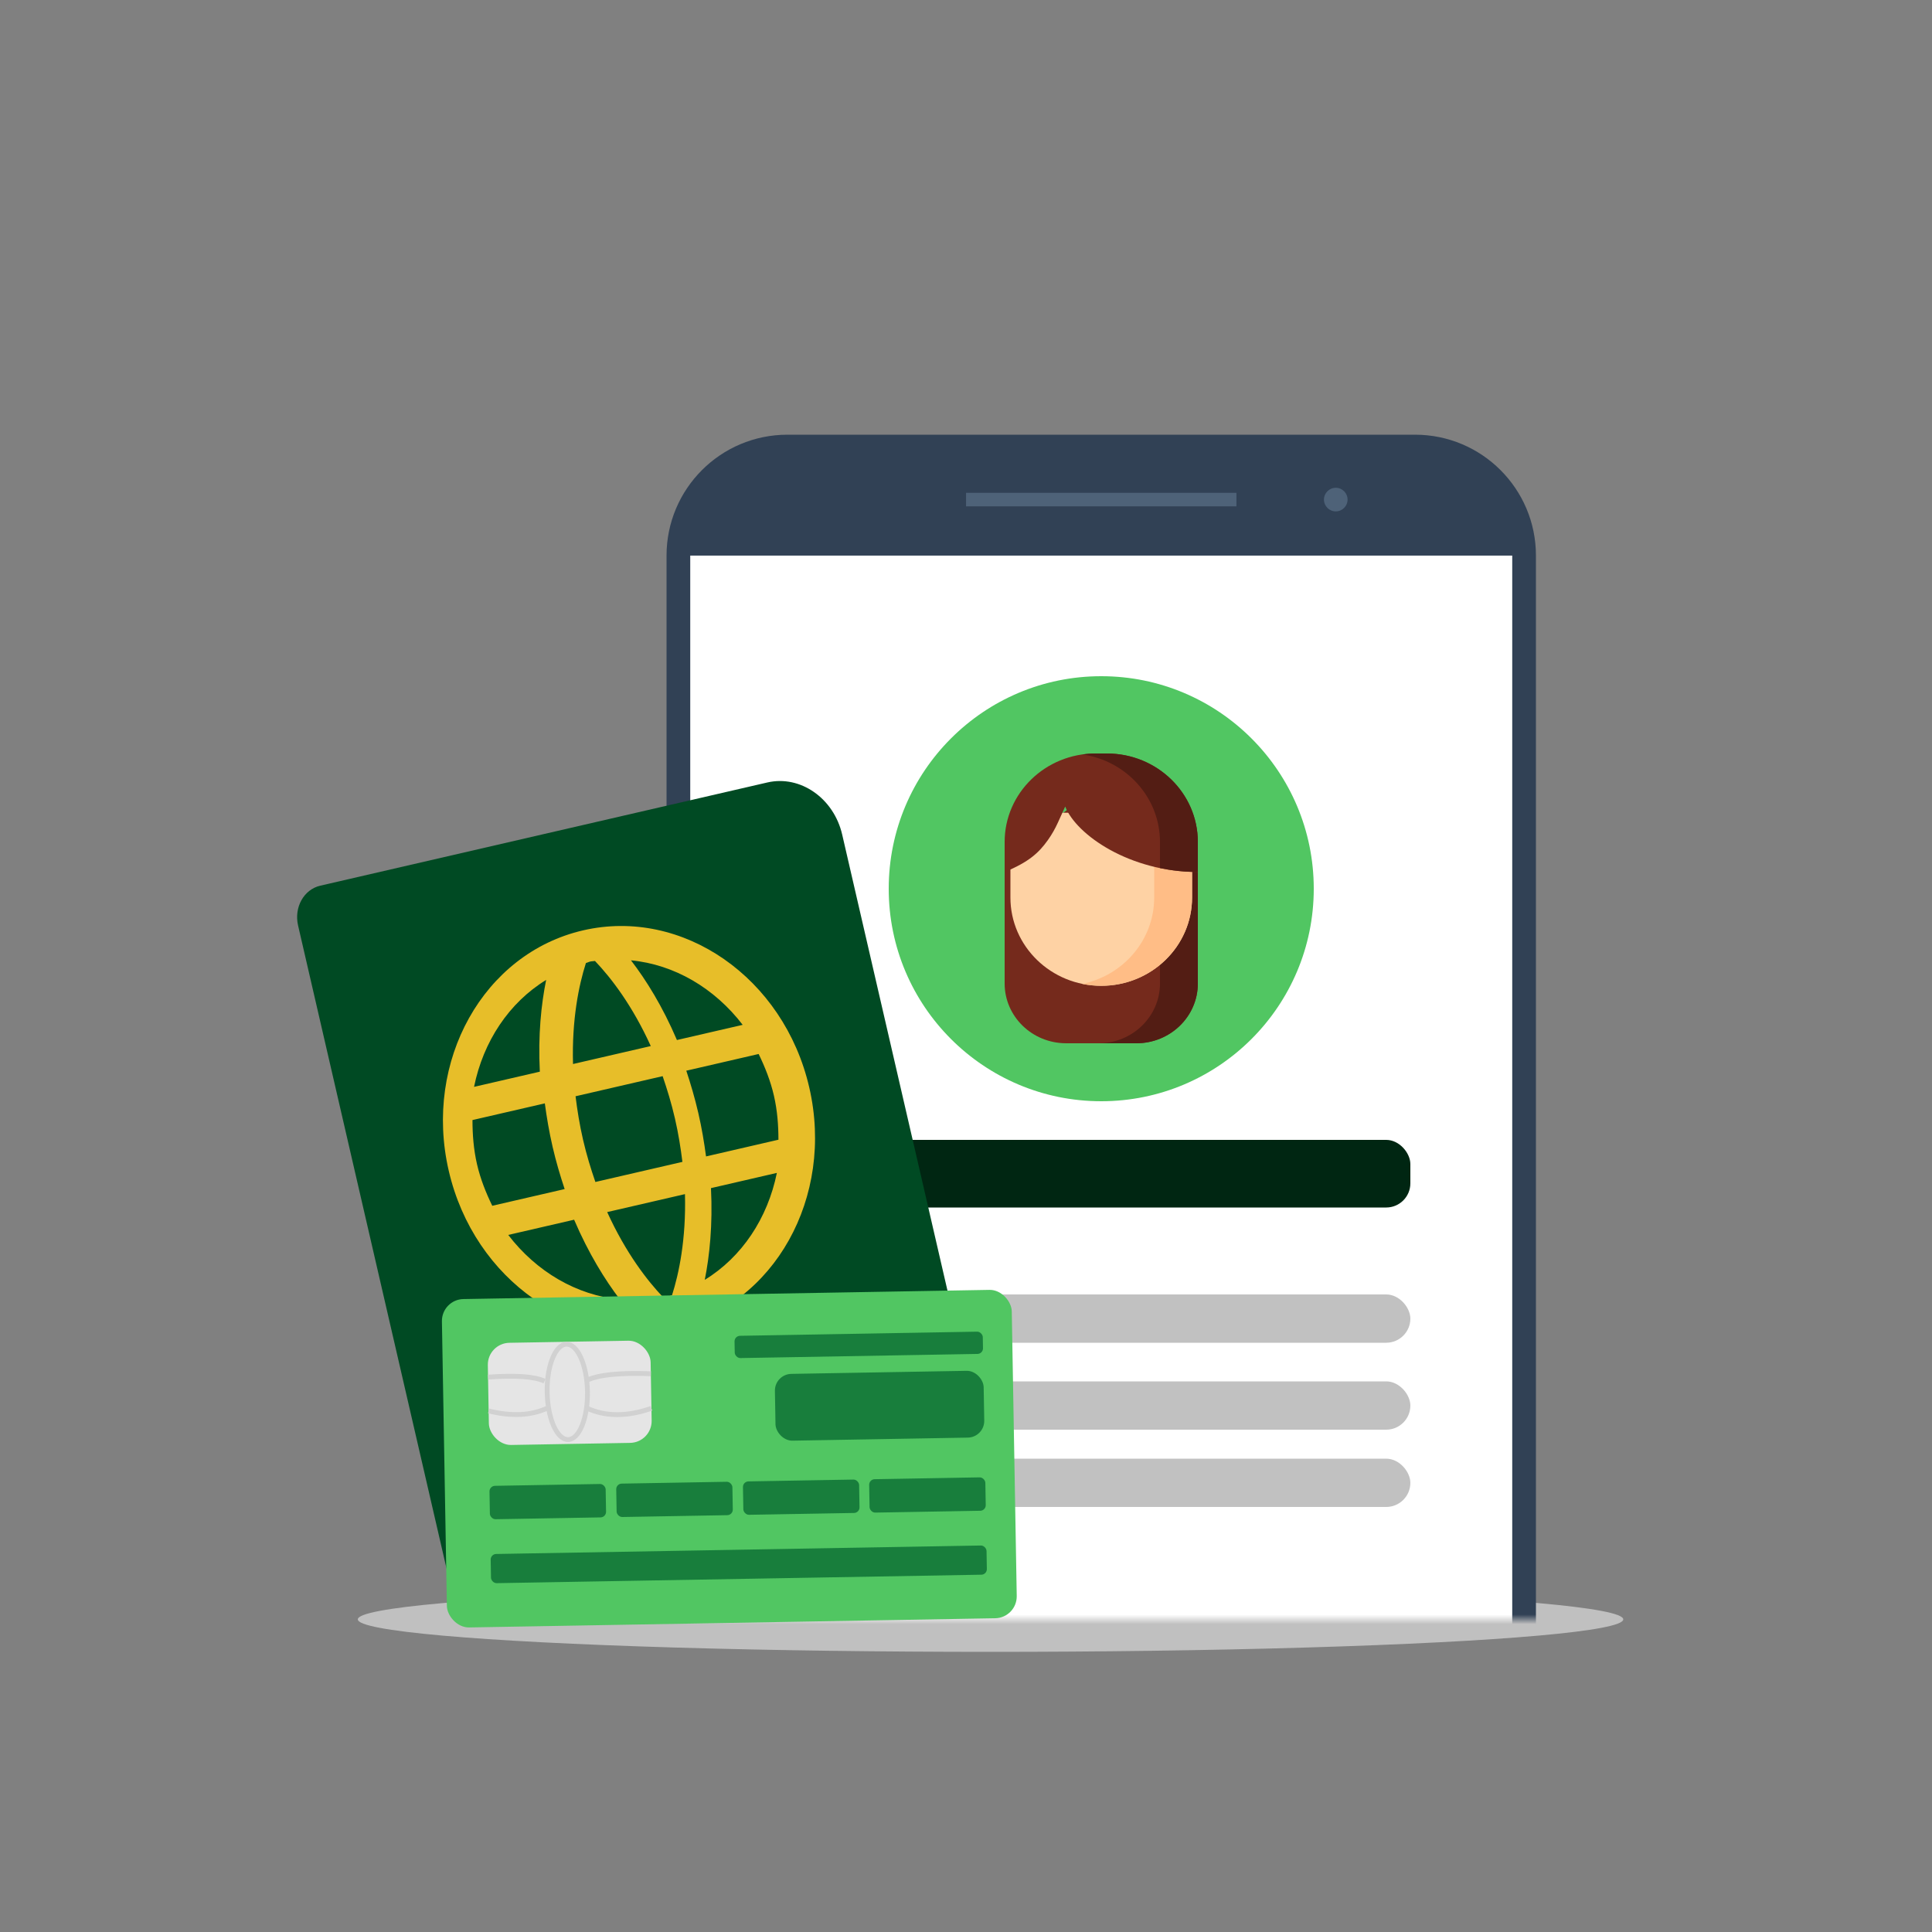 <?xml version="1.0" encoding="UTF-8"?>
<svg width="200px" height="200px" viewBox="0 0 200 200" version="1.1" xmlns="http://www.w3.org/2000/svg" xmlns:xlink="http://www.w3.org/1999/xlink">
    <rect x="0" y="0" width="200" height="200" fill="#808080" stroke="none"/>
    <title>2_Personaliza tu app </title>
    <defs>
        <rect id="path-1" x="0" y="0" width="93" height="132"></rect>
    </defs>
    <g id="Page-1" stroke="none" stroke-width="1" fill="none" fill-rule="evenodd">
        <g id="Artboard" transform="translate(-2549, -4158)">
            <g id="2_Personaliza-tu-app-" transform="translate(2549, 4158)">
                <g id="S1_2-Copy-4">
                    <rect id="Rectangle-Copy-5" x="0" y="0" width="200" height="200"></rect>
                    <g id="Carta-de-derechos--Copy" transform="translate(33, 35.636)">
                        <rect id="Rectangle-Copy-3" x="0" y="0.364" width="143" height="143"></rect>
                        <g id="Group-17" transform="translate(4.04, 128.636)" fill="#C0C0C0">
                            <ellipse id="Oval-Copy-5" cx="65.5" cy="3.364" rx="65.5" ry="3.364"></ellipse>
                        </g>
                        <g id="Group-9" transform="translate(35, 0)">
                            <mask id="mask-2" fill="white">
                                <use xlink:href="#path-1"></use>
                            </mask>
                            <g id="Mask"></g>
                            <g mask="url(#mask-2)">
                                <g transform="translate(1, 9.364)">
                                    <path d="M77.484,166 L12.515,166 C5.603,166 0,160.397 0,153.485 L0,12.515 C0,5.603 5.603,0 12.515,0 L77.484,0 C84.396,0 90,5.603 90,12.515 L90,153.485 C90,160.397 84.396,166 77.484,166" id="Fill-28" fill="#314155"></path>
                                    <polygon id="Fill-29" fill="#FFFFFF" points="2.454 148.728 87.546 148.728 87.546 12.515 2.454 12.515"></polygon>
                                    <polygon id="Fill-30" fill="#4E6278" points="31.004 7.417 58.996 7.417 58.996 6.017 31.004 6.017"></polygon>
                                    <path d="M70.5,6.717 C70.5,7.392 69.953,7.939 69.278,7.939 C68.603,7.939 68.056,7.392 68.056,6.717 C68.056,6.042 68.603,5.495 69.278,5.495 C69.953,5.495 70.5,6.042 70.5,6.717" id="Fill-31" fill="#4E6278"></path>
                                    <path d="M50.773,157.281 C50.773,160.468 48.188,163.053 45,163.053 C41.812,163.053 39.227,160.468 39.227,157.281 C39.227,154.092 41.812,151.508 45,151.508 C48.188,151.508 50.773,154.092 50.773,157.281" id="Fill-32" fill="#4E6278"></path>
                                </g>
                            </g>
                        </g>
                    </g>
                </g>
                <circle id="Oval" fill="#51C662" cx="114" cy="92" r="22"></circle>
                <g id="Group" transform="translate(104, 78)" fill-rule="nonzero">
                    <g transform="translate(0, 3.235)" id="Path">
                        <path d="M20,7.392 L20,20.574 C20,23.993 17.148,26.764 13.631,26.764 L6.368,26.764 C2.851,26.764 0,23.993 0,20.574 L0,7.392 L10,0 L20,7.392 Z" fill="#752A1C"></path>
                        <path d="M20,7.391 L20,20.574 C20,23.992 17.148,26.765 13.632,26.765 L9.712,26.765 C13.228,26.765 16.08,23.992 16.08,20.574 L16.08,4.493 L20,7.391 Z" fill="#531D14"></path>
                    </g>
                    <path d="M10,24.05 C4.807,24.05 0.598,19.958 0.598,14.91 L0.598,6.134 L19.402,6.134 L19.402,14.91 C19.402,19.958 15.193,24.05 10,24.05 Z" id="Path" fill="#FED2A4"></path>
                    <path d="M19.402,6.134 L19.402,14.91 C19.402,19.957 15.192,24.05 10,24.05 C9.328,24.05 8.673,23.981 8.04,23.852 C12.292,22.975 15.482,19.304 15.482,14.91 L15.482,6.134 L19.402,6.134 Z" id="Path" fill="#FFBD86"></path>
                    <path d="M4.468,8.976 C3.532,10.29 2.489,11.244 0,12.268 L0,9.159 C0,4.1 4.218,0 9.421,0 L10,0 L10.578,0 C15.782,0 20,4.1 20,9.159 L20,12.268 C12.962,12.268 7.432,8.439 6.269,5.493 L5.512,7.157 C5.223,7.793 4.876,8.404 4.468,8.976 Z" id="Path" fill="#752A1C"></path>
                    <path d="M20,9.16 L20,12.267 C18.63,12.267 17.315,12.122 16.08,11.865 L16.08,9.16 C16.08,4.558 12.589,0.747 8.04,0.098 C8.491,0.035 8.952,0.001 9.422,0.001 L10.578,0.001 C15.782,0.001 20,4.101 20,9.16 L20,9.16 Z" id="Path" fill="#531D14"></path>
                </g>
                <rect id="Rectangle" fill="#002612" x="83" y="118" width="63" height="7" rx="2.5"></rect>
                <rect id="Rectangle-Copy-78" fill="#C1C1C1" x="83" y="134" width="63" height="5" rx="2.5"></rect>
                <rect id="Rectangle-Copy-79" fill="#C1C1C1" x="83" y="143" width="63" height="5" rx="2.5"></rect>
                <rect id="Rectangle-Copy-80" fill="#C1C1C1" x="83" y="151" width="63" height="5" rx="2.5"></rect>
                <g id="Group-8-Copy" transform="translate(66.5, 123.5) rotate(-13) translate(-66.5, -123.5) translate(38, 85)">
                    <path d="M57,70 C57,73.866 54.164,77 50.667,77 L3.167,77 C1.418,77 0,75.433 0,73.5 L0,3.5 C0,1.567 1.418,0 3.167,0 L50.667,0 C54.164,0 57,3.134 57,7 L57,70 Z" id="Path" fill="#004A23" fill-rule="nonzero"></path>
                    <rect id="Rectangle" fill="#E7BE29" x="9.852" y="61.949" width="39.407" height="6.551" rx="2.07"></rect>
                    <path d="M28.637,10.626 C18.06,10.626 9.485,20.078 9.485,31.739 C9.485,43.399 18.06,52.852 28.637,52.852 C39.215,52.852 47.79,43.399 47.79,31.739 C47.79,20.078 39.215,10.626 28.637,10.626 Z M42.532,23.873 L35.546,23.873 C34.877,20.128 33.834,17.101 32.768,14.765 C37.037,16.191 40.542,19.502 42.532,23.873 Z M33.519,31.739 C33.519,33.365 33.41,34.859 33.261,36.292 L24.015,36.292 C23.864,34.859 23.755,33.365 23.755,31.739 C23.755,30.112 23.863,28.618 24.011,27.185 L33.264,27.185 C33.412,28.618 33.519,30.112 33.519,31.739 Z M24.506,23.873 C25.42,19.346 26.928,16.057 28.158,13.99 C28.32,13.985 28.473,13.938 28.637,13.938 C28.803,13.938 28.956,13.986 29.121,13.991 C30.356,16.071 31.859,19.361 32.768,23.873 L24.506,23.873 Z M23.755,14.765 C22.694,17.096 21.649,20.126 20.98,23.873 L13.992,23.873 C15.982,19.502 19.486,16.191 23.755,14.765 Z M13.06,27.185 L20.747,27.185 C20.612,28.627 20.519,30.128 20.519,31.739 C20.519,33.35 20.615,34.849 20.751,36.292 L13.06,36.292 C12.724,34.828 12.489,33.32 12.489,31.739 C12.49,30.157 12.724,28.649 13.06,27.185 Z M13.992,39.604 L20.992,39.604 C21.667,43.358 22.713,46.412 23.755,48.712 C19.487,47.285 15.982,43.974 13.992,39.604 Z M28.158,49.487 C26.977,47.495 25.438,44.198 24.506,39.604 L32.768,39.604 C31.838,44.194 30.301,47.491 29.116,49.487 C28.954,49.492 28.802,49.54 28.638,49.54 C28.473,49.54 28.321,49.492 28.158,49.487 Z M32.768,48.712 C33.812,46.41 34.858,43.359 35.532,39.604 L42.532,39.604 C40.541,43.974 37.037,47.285 32.768,48.712 Z M43.464,36.292 L35.772,36.292 C35.908,34.849 36.004,33.35 36.004,31.739 C36.004,30.128 35.911,28.627 35.777,27.185 L43.464,27.185 C43.8,28.649 44.034,30.157 44.034,31.739 C44.034,33.32 43.8,34.829 43.464,36.292 Z" id="Shape" fill="#E7BE29" fill-rule="nonzero"></path>
                </g>
                <g id="Group-55" transform="translate(75.5, 151) rotate(-1) translate(-75.5, -151) translate(46, 134)">
                    <rect id="Rectangle" fill="#51C662" x="0" y="0" width="59" height="34" rx="2.268"></rect>
                    <rect id="Rectangle" fill="#E5E5E5" x="4.673" y="4.61" width="16.857" height="10.578" rx="2.268"></rect>
                    <ellipse id="Oval" stroke="#D1D1D1" stroke-width="0.5" cx="12.851" cy="9.797" rx="2.087" ry="4.936"></ellipse>
                    <g id="Group-70" transform="translate(18.2, 10.124) scale(-1, 1) translate(-18.2, -10.124) translate(14.87, 8.005)" stroke="#D1D1D1" stroke-width="0.5">
                        <path d="M4.58198944e-13,0.063 C3.257,-0.113 5.478,0.079 6.66,0.639" id="Path-17"></path>
                        <path d="M0,4.115 C2.528,3.283 4.749,3.324 6.66,4.238" id="Path-17" transform="translate(3.33, 3.879) scale(1, -1) translate(-3.33, -3.879) "></path>
                    </g>
                    <g id="Group-70" transform="translate(4.673, 8.068)" stroke="#D1D1D1" stroke-width="0.5">
                        <path d="M0,0.057 C2.857,-0.102 4.804,0.072 5.842,0.576" id="Path-17"></path>
                        <path d="M0,3.815 C2.346,3.194 4.358,3.25 6.034,3.984" id="Path-17" transform="translate(3.017, 3.686) scale(1, -1) translate(-3.017, -3.686) "></path>
                    </g>
                    <rect id="Rectangle-Copy-21" fill="#00622E" opacity="0.709" x="4.617" y="19.388" width="12.028" height="3.458" rx="0.576"></rect>
                    <rect id="Rectangle-Copy-22" fill="#00622E" opacity="0.709" x="17.738" y="19.388" width="12.028" height="3.458" rx="0.576"></rect>
                    <rect id="Rectangle-Copy-23" fill="#00622E" opacity="0.709" x="30.859" y="19.388" width="12.028" height="3.458" rx="0.576"></rect>
                    <rect id="Rectangle-Copy-24" fill="#00622E" opacity="0.709" x="43.927" y="19.388" width="12.028" height="3.458" rx="0.576"></rect>
                    <rect id="Rectangle-Copy-55" fill="#00622E" opacity="0.709" x="30.251" y="4.303" width="25.703" height="2.305" rx="0.576"></rect>
                    <rect id="Rectangle-Copy-56" fill="#00622E" opacity="0.709" x="34.34" y="8.337" width="21.614" height="6.915" rx="1.729"></rect>
                    <rect id="Rectangle-Copy-25" fill="#00622E" opacity="0.709" x="4.617" y="26.444" width="51.338" height="3.022" rx="0.576"></rect>
                </g>
            </g>
        </g>
    </g>
</svg>